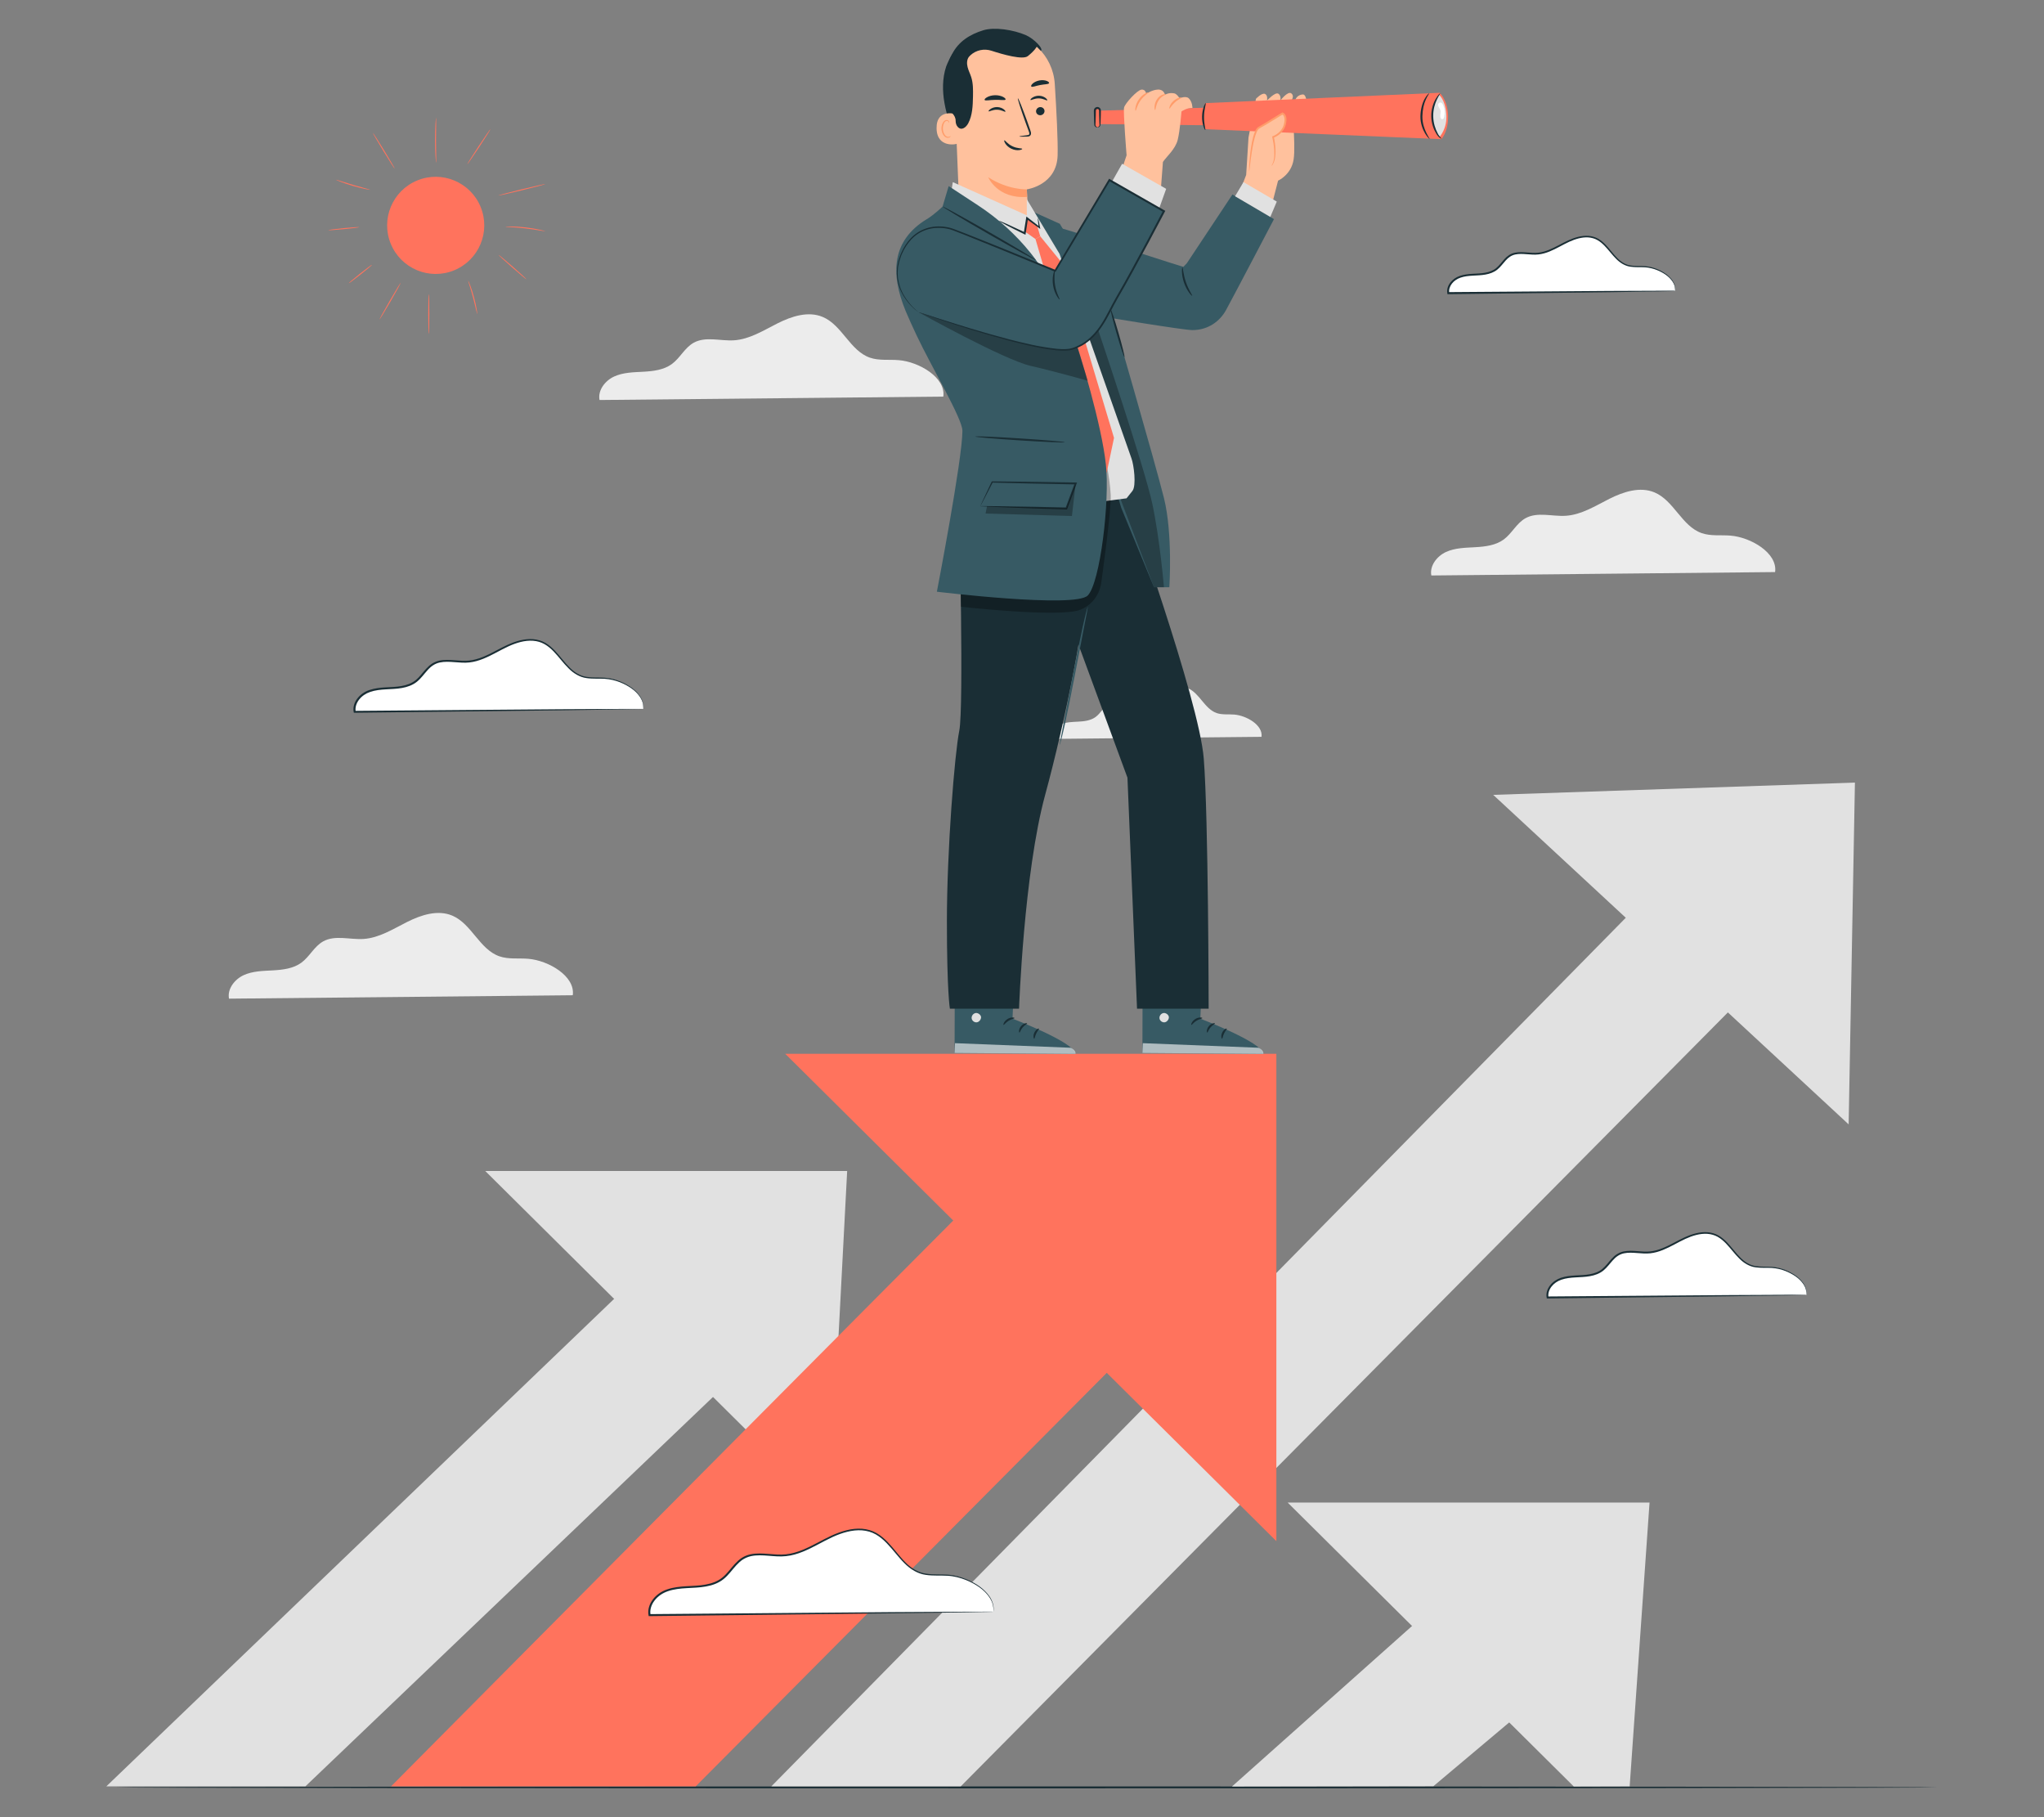 <?xml version="1.0" encoding="UTF-8"?>
<svg id="Layer_2" data-name="Layer 2" xmlns="http://www.w3.org/2000/svg" viewBox="0 0 540 480">
  <rect x="0" y="0" width="540" height="480" fill="#808080" stroke="none"/>
  <defs>
    <style>
      .cls-1 {
        fill: #ff735d;
      }

      .cls-1, .cls-2, .cls-3, .cls-4, .cls-5, .cls-6, .cls-7, .cls-8, .cls-9, .cls-10 {
        stroke-width: 0px;
      }

      .cls-11 {
        opacity: .6;
      }

      .cls-2 {
        fill: #375a64;
      }

      .cls-3 {
        fill: #e1e1e1;
      }

      .cls-4 {
        fill: #ececec;
      }

      .cls-5 {
        opacity: .3;
      }

      .cls-6 {
        fill: none;
      }

      .cls-7 {
        fill: #1a2e35;
      }

      .cls-8 {
        fill: #fff;
      }

      .cls-9 {
        fill: #ff9c6a;
      }

      .cls-10 {
        fill: #ffc19d;
      }
    </style>
  </defs>
  <g id="Layer_2-2" data-name="Layer 2">
    <g>
      <g>
        <path class="cls-4" d="M468.96,151.11c.7-5.05-6.43-9.2-11.78-9.63-2.55-.21-5.21.18-7.62-.66-5.24-1.83-7.33-8.6-12.45-10.75-3.82-1.61-8.22-.18-11.93,1.69-3.71,1.87-7.37,4.21-11.51,4.48-3.6.23-7.51-1.11-10.66.65-2.35,1.31-3.58,4.02-5.74,5.61-2.12,1.56-4.88,1.89-7.51,2.04s-5.35.17-7.74,1.26c-2.39,1.1-4.37,3.63-3.88,6.21l90.83-.9Z"/>
        <path class="cls-4" d="M249.21,104.76c.7-5.05-6.43-9.2-11.79-9.63-2.55-.21-5.21.18-7.62-.66-5.24-1.83-7.33-8.6-12.45-10.75-3.82-1.61-8.22-.18-11.93,1.69-3.71,1.87-7.37,4.21-11.51,4.48-3.6.23-7.51-1.11-10.66.65-2.35,1.31-3.58,4.02-5.74,5.61-2.12,1.56-4.88,1.89-7.51,2.04-2.63.14-5.35.17-7.74,1.26s-4.37,3.63-3.87,6.21l90.83-.9Z"/>
        <path class="cls-4" d="M151.32,262.89c.7-5.05-6.43-9.2-11.78-9.63-2.55-.21-5.21.18-7.62-.66-5.24-1.83-7.33-8.6-12.45-10.75-3.82-1.61-8.22-.18-11.93,1.69-3.71,1.87-7.37,4.21-11.51,4.48-3.6.23-7.51-1.11-10.66.65-2.35,1.31-3.58,4.02-5.74,5.61-2.12,1.56-4.88,1.89-7.51,2.04-2.63.14-5.35.17-7.74,1.26-2.39,1.1-4.37,3.63-3.88,6.21l90.83-.9Z"/>
        <path class="cls-4" d="M333.28,194.64c.42-3.09-3.93-5.62-7.2-5.89-1.56-.13-3.18.11-4.66-.4-3.2-1.12-4.48-5.25-7.61-6.57-2.34-.99-5.03-.11-7.29,1.03-2.26,1.14-4.5,2.57-7.03,2.74-2.2.14-4.59-.68-6.52.4-1.43.8-2.19,2.45-3.51,3.43-1.29.95-2.98,1.16-4.59,1.24-1.61.09-3.27.1-4.73.77-1.46.67-2.67,2.22-2.37,3.79l55.5-.55Z"/>
        <path class="cls-7" d="M511.91,472.13c0,.14-107.77.26-240.68.26s-240.7-.12-240.7-.26,107.75-.26,240.7-.26,240.68.12,240.68.26Z"/>
        <g>
          <polygon class="cls-3" points="340.18 396.89 415.78 471.9 430.54 471.86 435.79 396.89 340.18 396.89"/>
          <polygon class="cls-3" points="401.65 404 325.47 471.9 378.68 471.82 423.53 434.1 401.65 404"/>
        </g>
        <g>
          <polygon class="cls-3" points="394.49 209.96 488.39 297 490.05 206.72 394.49 209.96"/>
          <polygon class="cls-3" points="457.75 213.72 203.78 471.86 253.82 471.86 480.64 243.06 457.75 213.72"/>
        </g>
        <g>
          <polygon class="cls-3" points="128.19 309.31 219.09 399.48 223.81 309.31 128.19 309.31"/>
          <polygon class="cls-3" points="191.29 315.21 28.09 471.86 80.68 471.86 213.17 345.31 191.29 315.21"/>
        </g>
        <g>
          <polygon class="cls-1" points="207.44 278.35 337.2 407.09 337.2 278.35 207.44 278.35"/>
          <path class="cls-1" d="M293.06,281.25c-2.94,2.35-189.74,190.61-189.74,190.61h80.48l146.86-147.72-37.6-42.88Z"/>
        </g>
        <g>
          <circle class="cls-1" cx="115.11" cy="59.54" r="12.83" transform="translate(-13.99 48.17) rotate(-22.32)"/>
          <path class="cls-1" d="M113.28,88.24c-.07,0-.14-2.37-.14-5.29s.06-5.29.14-5.29.14,2.37.14,5.29-.06,5.29-.14,5.29Z"/>
          <path class="cls-1" d="M105.88,74.67c.06.04-1.14,2.25-2.7,4.94-1.55,2.69-2.87,4.84-2.93,4.8s1.14-2.25,2.7-4.94c1.55-2.69,2.87-4.84,2.93-4.8Z"/>
          <path class="cls-1" d="M98.29,69.94c.05.06-1.3,1.2-3,2.55-1.7,1.35-3.12,2.4-3.17,2.34s1.3-1.2,3-2.56c1.7-1.35,3.12-2.4,3.17-2.34Z"/>
          <path class="cls-1" d="M126.08,83.02s-.15-.49-.34-1.3c-.18-.81-.45-1.92-.77-3.14-.33-1.22-.66-2.31-.91-3.11-.25-.79-.4-1.28-.36-1.3.03-.01.25.46.54,1.23.29.78.66,1.87.99,3.1.33,1.23.56,2.35.7,3.17.14.82.19,1.33.15,1.34Z"/>
          <path class="cls-1" d="M139.1,73.79c-.05.06-1.75-1.35-3.79-3.14-2.05-1.79-3.66-3.28-3.62-3.34.05-.06,1.75,1.35,3.79,3.14,2.05,1.79,3.66,3.28,3.62,3.34Z"/>
          <path class="cls-1" d="M144.09,61.09s-.6-.06-1.55-.22c-.95-.16-2.27-.36-3.72-.53-1.46-.17-2.79-.27-3.75-.33-.96-.06-1.56-.09-1.56-.13,0-.03.6-.07,1.57-.06.97.01,2.3.08,3.77.25,1.47.17,2.78.4,3.73.61.95.21,1.52.38,1.51.41Z"/>
          <path class="cls-1" d="M144.1,48.61c.02.07-2.76.81-6.2,1.65-3.45.84-6.25,1.46-6.27,1.39-.02-.07,2.76-.81,6.21-1.65,3.44-.84,6.25-1.46,6.27-1.39Z"/>
          <path class="cls-1" d="M129.6,34.07c.06.04-1.27,2.16-2.97,4.74-1.7,2.57-3.13,4.63-3.19,4.59-.06-.04,1.27-2.16,2.97-4.74,1.7-2.57,3.13-4.63,3.19-4.59Z"/>
          <path class="cls-1" d="M115.21,31.03s.03.68.02,1.76c-.02,1.09-.04,2.59-.04,4.24,0,1.66.03,3.16.05,4.25.02,1.09.02,1.76-.01,1.76-.04,0-.11-.67-.18-1.75-.07-1.09-.12-2.59-.12-4.25,0-1.66.05-3.16.11-4.25.06-1.09.14-1.76.17-1.75Z"/>
          <path class="cls-1" d="M104.31,44.6c-.06.04-1.42-2.06-3.02-4.68-1.6-2.63-2.85-4.78-2.79-4.82.06-.04,1.42,2.06,3.02,4.68,1.6,2.62,2.85,4.78,2.79,4.82Z"/>
          <path class="cls-1" d="M97.8,50.14s-.53-.04-1.36-.22c-.83-.18-1.98-.46-3.23-.82-1.25-.37-2.36-.75-3.16-1.06-.8-.31-1.28-.52-1.26-.56.01-.04.52.12,1.33.38.81.26,1.93.61,3.17.98,1.24.37,2.38.67,3.2.9.82.22,1.33.36,1.32.4Z"/>
          <path class="cls-1" d="M94.95,60c0,.07-1.83.31-4.1.53-2.27.22-4.11.33-4.12.26,0-.07,1.83-.31,4.1-.53,2.27-.22,4.11-.33,4.12-.26Z"/>
        </g>
        <g>
          <path class="cls-8" d="M477.26,342.04c.52-3.8-4.84-6.93-8.87-7.25-1.92-.16-3.92.14-5.74-.5-3.95-1.38-5.52-6.47-9.37-8.1-2.88-1.21-6.19-.13-8.98,1.27-2.79,1.4-5.55,3.17-8.67,3.37-2.71.17-5.66-.83-8.03.49-1.77.99-2.69,3.02-4.32,4.23-1.59,1.18-3.67,1.43-5.65,1.53-1.98.11-4.03.13-5.83.95-1.8.82-3.29,2.73-2.92,4.67l68.39-.67Z"/>
          <path class="cls-7" d="M477.26,342.04s-.11.01-.33.02c-.25,0-.58.02-1,.03-.92.02-2.22.04-3.9.08-3.44.05-8.37.13-14.49.22-12.35.15-29.46.35-48.67.59h-.22s-.04-.21-.04-.21c-.22-1.13.18-2.34.89-3.24.71-.92,1.73-1.61,2.84-1.99,2.56-.87,5.21-.5,7.63-.95,1.21-.21,2.39-.62,3.31-1.38.93-.75,1.63-1.77,2.47-2.68.42-.46.88-.9,1.42-1.24.54-.34,1.13-.58,1.74-.72,1.23-.26,2.45-.17,3.62-.09,1.17.09,2.32.21,3.43.08,1.11-.11,2.19-.43,3.22-.84,2.06-.82,3.92-1.99,5.88-2.88,1.94-.88,4.02-1.51,6.08-1.35,1.02.08,2.02.37,2.88.87.86.49,1.59,1.14,2.24,1.81,1.3,1.36,2.32,2.82,3.51,4,1.16,1.2,2.57,2.05,4.06,2.26,1.48.24,2.94.11,4.29.21,2.74.22,4.92,1.31,6.46,2.42,1.55,1.14,2.37,2.49,2.6,3.47.22.99.03,1.55.05,1.52-.05-.02.09-.53-.16-1.5-.25-.95-1.08-2.24-2.61-3.34-1.53-1.06-3.69-2.11-6.36-2.29-1.33-.09-2.78.06-4.33-.17-1.56-.2-3.07-1.1-4.27-2.32-1.23-1.21-2.26-2.67-3.53-3.99-.64-.65-1.34-1.27-2.16-1.73-.81-.46-1.75-.72-2.71-.8-1.95-.14-3.96.47-5.86,1.34-1.91.88-3.78,2.06-5.89,2.91-1.05.43-2.17.76-3.35.89-1.18.13-2.36.01-3.52-.07-1.16-.09-2.34-.16-3.47.08-1.14.24-2.1.91-2.89,1.81-.81.88-1.52,1.92-2.53,2.74-1.01.82-2.28,1.26-3.54,1.48-2.53.46-5.15.11-7.55.94-1.04.35-1.96.98-2.6,1.81-.65.83-.99,1.87-.8,2.83l-.26-.21c19.14-.15,36.2-.28,48.5-.37,6.14-.03,11.09-.05,14.54-.07,1.7,0,3.02,0,3.95,0,.43,0,.78,0,1.03,0,.23,0,.36,0,.36.02Z"/>
        </g>
        <g>
          <path class="cls-8" d="M262.42,425.74c.69-5.05-6.43-9.2-11.79-9.63-2.55-.21-5.21.18-7.62-.66-5.24-1.83-7.33-8.6-12.45-10.75-3.82-1.61-8.22-.18-11.93,1.69-3.71,1.87-7.37,4.21-11.51,4.48-3.6.23-7.51-1.11-10.66.65-2.35,1.31-3.58,4.02-5.74,5.61-2.12,1.56-4.88,1.89-7.51,2.04s-5.35.17-7.74,1.26c-2.39,1.1-4.37,3.63-3.87,6.21l90.83-.9Z"/>
          <path class="cls-7" d="M262.42,425.74s-.14.01-.44.02c-.32,0-.77.02-1.34.03-1.21.02-2.95.05-5.18.09-4.55.06-11.11.15-19.25.27-16.38.19-39.11.45-64.61.74h-.22s-.04-.21-.04-.21c-.29-1.48.24-3.05,1.17-4.24.93-1.21,2.28-2.12,3.74-2.61,3.38-1.15,6.88-.66,10.12-1.27,1.62-.28,3.19-.83,4.44-1.84,1.25-1,2.18-2.36,3.29-3.57.56-.6,1.16-1.19,1.86-1.64.71-.45,1.49-.77,2.29-.94,1.61-.35,3.23-.23,4.78-.11,1.56.12,3.09.28,4.58.11,1.49-.15,2.93-.58,4.3-1.13,2.75-1.1,5.22-2.65,7.81-3.83,2.58-1.17,5.32-2,8.04-1.8,1.35.11,2.66.48,3.8,1.14,1.14.65,2.1,1.5,2.96,2.39,1.72,1.79,3.07,3.74,4.66,5.32,1.55,1.6,3.44,2.73,5.43,3.01,1.98.31,3.91.14,5.71.27,1.81.11,3.44.59,4.88,1.16,1.43.58,2.67,1.28,3.69,2.03,1.02.76,1.81,1.58,2.39,2.37.59.79.89,1.58,1.07,2.22.14.65.19,1.16.14,1.51-.03.35-.05.5-.05.5,0,0,0-.19,0-.52.03-.33-.03-.83-.19-1.47-.33-1.27-1.43-2.99-3.47-4.45-1.02-.73-2.24-1.41-3.66-1.97-1.42-.55-3.03-1-4.8-1.1-1.77-.12-3.7.07-5.74-.23-2.06-.27-4.05-1.46-5.64-3.08-1.62-1.6-2.99-3.55-4.69-5.3-.85-.87-1.79-1.69-2.88-2.31-1.09-.62-2.34-.97-3.63-1.07-2.6-.18-5.28.62-7.82,1.78-2.55,1.17-5.02,2.73-7.82,3.86-1.39.56-2.88,1.01-4.42,1.17-1.55.18-3.12.02-4.67-.1-1.55-.12-3.12-.22-4.63.11-.75.17-1.47.47-2.12.88-.65.42-1.22.97-1.76,1.55-1.08,1.17-2.02,2.56-3.35,3.63-1.33,1.08-3,1.66-4.67,1.95-3.34.61-6.83.14-10.04,1.25-1.39.47-2.63,1.31-3.5,2.44-.87,1.11-1.33,2.52-1.07,3.82l-.26-.21c25.44-.21,48.11-.4,64.44-.53,8.16-.05,14.74-.09,19.3-.11,2.26,0,4.02-.01,5.24-.01.58,0,1.04,0,1.37,0,.31,0,.48.01.48.01Z"/>
        </g>
        <g>
          <path class="cls-8" d="M169.94,187.26c.58-4.24-5.4-7.72-9.89-8.09-2.14-.17-4.37.15-6.4-.55-4.4-1.53-6.16-7.22-10.45-9.03-3.21-1.35-6.9-.15-10.01,1.42-3.11,1.57-6.19,3.54-9.66,3.76-3.02.19-6.31-.93-8.95.55-1.97,1.1-3,3.37-4.82,4.71-1.78,1.31-4.1,1.59-6.3,1.71-2.21.12-4.49.14-6.5,1.06-2.01.92-3.67,3.04-3.25,5.21l76.24-.75Z"/>
          <path class="cls-7" d="M169.94,187.26s-.12.01-.37.02c-.27,0-.65.02-1.12.03-1.02.02-2.48.05-4.35.08-3.82.06-9.33.14-16.15.24-13.76.16-32.84.39-54.25.64h-.22s-.04-.21-.04-.21c-.25-1.25.2-2.59.99-3.59.79-1.02,1.92-1.79,3.16-2.2,2.85-.97,5.79-.56,8.5-1.06,1.35-.24,2.67-.7,3.71-1.54,1.05-.84,1.83-1.98,2.76-2.99.47-.51.98-1,1.57-1.38.6-.38,1.26-.65,1.93-.8,1.36-.29,2.72-.19,4.03-.1,1.31.1,2.59.23,3.83.09,1.25-.13,2.45-.48,3.6-.94,2.3-.92,4.37-2.22,6.55-3.21,2.17-.98,4.47-1.68,6.77-1.51,1.14.09,2.24.41,3.2.96.96.55,1.77,1.27,2.49,2.02,1.44,1.51,2.58,3.14,3.91,4.46,1.3,1.34,2.87,2.29,4.54,2.52,1.66.26,3.28.12,4.79.23,3.05.24,5.48,1.45,7.2,2.69,1.72,1.27,2.64,2.77,2.9,3.86.12.55.15.98.11,1.27-.02.29-.04.42-.04.42,0,0,0-.16,0-.44.02-.27-.03-.7-.16-1.23-.28-1.06-1.2-2.5-2.91-3.73-1.7-1.19-4.12-2.35-7.1-2.56-1.49-.1-3.1.06-4.82-.19-1.74-.22-3.42-1.23-4.75-2.59-1.37-1.34-2.52-2.98-3.94-4.45-.71-.73-1.5-1.42-2.41-1.93-.91-.52-1.95-.81-3.03-.89-2.18-.15-4.42.52-6.54,1.5-2.13.98-4.21,2.29-6.56,3.24-1.17.47-2.42.85-3.72.99-1.31.15-2.62.01-3.92-.08-1.3-.1-2.62-.18-3.88.09-1.27.26-2.36,1.02-3.24,2.03-.9.98-1.69,2.15-2.81,3.05-1.12.91-2.53,1.4-3.94,1.65-2.82.51-5.74.12-8.42,1.05-1.16.39-2.19,1.09-2.92,2.03-.72.93-1.11,2.1-.89,3.18l-.26-.21c21.35-.17,40.36-.32,54.08-.43,6.85-.03,12.37-.06,16.21-.08,1.89,0,3.37,0,4.4,0,.49,0,.87,0,1.15,0,.26,0,.4,0,.4.02Z"/>
        </g>
        <g>
          <path class="cls-8" d="M442.56,76.86c.46-3.33-4.24-6.07-7.78-6.36-1.68-.14-3.43.12-5.03-.43-3.46-1.21-4.84-5.67-8.21-7.1-2.52-1.06-5.43-.12-7.87,1.11s-4.86,2.78-7.59,2.95c-2.38.15-4.96-.73-7.04.43-1.55.87-2.36,2.65-3.79,3.7-1.4,1.03-3.22,1.25-4.95,1.34-1.73.09-3.53.11-5.11.83-1.58.72-2.88,2.39-2.56,4.1l59.93-.59Z"/>
          <path class="cls-7" d="M442.56,76.86s-.09.01-.29.02c-.22,0-.51.02-.88.03-.81.02-1.95.04-3.41.07-3.02.05-7.34.12-12.69.2-10.83.13-25.83.32-42.66.53h-.22s-.04-.21-.04-.21c-.2-1,.16-2.07.79-2.87.63-.81,1.53-1.42,2.51-1.75,2.26-.77,4.57-.44,6.69-.84,1.06-.19,2.08-.54,2.89-1.2.81-.65,1.43-1.54,2.16-2.35.71-.82,1.69-1.51,2.78-1.73,1.08-.23,2.16-.15,3.18-.08,1.03.08,2.03.18,3,.07.97-.1,1.92-.38,2.81-.74,1.8-.72,3.43-1.74,5.15-2.52,1.71-.77,3.53-1.32,5.34-1.19.9.07,1.78.33,2.54.76.76.43,1.4,1,1.97,1.59,1.14,1.19,2.03,2.48,3.07,3.51,1.02,1.05,2.24,1.79,3.55,1.97,1.3.21,2.57.1,3.76.18,2.41.19,4.32,1.15,5.67,2.13,1.36,1.01,2.08,2.19,2.27,3.05.19.87.02,1.36.04,1.34-.04-.02.07-.47-.14-1.31-.22-.83-.95-1.96-2.29-2.92-1.34-.93-3.24-1.84-5.57-2-1.16-.07-2.44.05-3.79-.15-1.37-.18-2.7-.97-3.75-2.04-1.08-1.06-1.98-2.34-3.1-3.49-.56-.57-1.17-1.11-1.89-1.51-.71-.4-1.52-.63-2.36-.7-1.7-.12-3.45.41-5.12,1.17-1.67.77-3.31,1.8-5.16,2.55-.92.37-1.91.67-2.94.78-1.04.12-2.07.01-3.09-.06-1.02-.08-2.05-.14-3.03.07-.99.21-1.83.79-2.52,1.58-.71.77-1.33,1.69-2.22,2.41-.89.73-2.01,1.11-3.12,1.31-2.22.4-4.52.1-6.61.82-.9.31-1.7.85-2.27,1.58-.56.72-.85,1.62-.69,2.45l-.26-.21c16.77-.12,31.7-.23,42.49-.31,5.38-.02,9.72-.04,12.75-.05,1.48,0,2.64,0,3.47,0,.38,0,.68,0,.91,0,.21,0,.31,0,.32.02Z"/>
        </g>
        <g>
          <g>
            <path class="cls-2" d="M268.21,252.63l-.72,16.45s16.47,6.25,16.64,9.31l-31.94-.25.07-25.67,15.95.17Z"/>
            <path class="cls-3" d="M257.63,267.62c-.62.16-1.05.86-.91,1.48.14.63.84,1.07,1.46.92.62-.15,1.17-.97.96-1.57-.21-.61-1.06-1.08-1.62-.79"/>
            <g class="cls-11">
              <path class="cls-8" d="M252.19,278.14l.11-2.59,30.58,1.21s1.42.63,1.25,1.63l-31.94-.25Z"/>
            </g>
            <path class="cls-7" d="M268.01,268.92c0,.16-.79.22-1.56.72-.78.48-1.19,1.15-1.33,1.08-.14-.03.1-.96,1.04-1.55.94-.59,1.88-.4,1.85-.26Z"/>
            <path class="cls-7" d="M271.35,270.33c.03.15-.64.41-1.18,1.07-.55.64-.69,1.35-.85,1.34-.15.02-.25-.89.43-1.69.67-.81,1.59-.87,1.59-.72Z"/>
            <path class="cls-7" d="M273.22,274.36c-.14.03-.35-.75.05-1.6.4-.85,1.14-1.19,1.2-1.05.09.13-.39.58-.71,1.29-.34.7-.39,1.35-.54,1.37Z"/>
            <path class="cls-7" d="M267.76,265.15c-.07.14-.78-.08-1.66-.03-.88.04-1.57.33-1.65.19-.09-.11.58-.69,1.62-.73,1.04-.06,1.77.45,1.69.57Z"/>
          </g>
          <g>
            <path class="cls-2" d="M317.83,252.63l-.72,16.45s16.47,6.25,16.64,9.31l-31.94-.25.07-25.67,15.95.17Z"/>
            <path class="cls-3" d="M307.25,267.62c-.62.16-1.05.86-.91,1.48.14.63.84,1.07,1.46.92.62-.15,1.17-.97.96-1.57-.21-.61-1.06-1.08-1.62-.79"/>
            <g class="cls-11">
              <path class="cls-8" d="M301.81,278.14l.11-2.59,30.58,1.21s1.42.63,1.25,1.63l-31.94-.25Z"/>
            </g>
            <path class="cls-7" d="M317.63,268.92c0,.16-.79.22-1.56.72-.78.48-1.19,1.15-1.33,1.08-.14-.03.1-.96,1.04-1.55.94-.59,1.88-.4,1.85-.26Z"/>
            <path class="cls-7" d="M320.97,270.33c.03.15-.64.41-1.18,1.07-.55.64-.69,1.35-.85,1.34-.15.02-.25-.89.43-1.69.67-.81,1.59-.87,1.59-.72Z"/>
            <path class="cls-7" d="M322.84,274.36c-.14.03-.35-.75.05-1.6.4-.85,1.14-1.19,1.2-1.05.09.13-.39.58-.71,1.29-.34.7-.39,1.35-.54,1.37Z"/>
            <path class="cls-7" d="M317.38,265.15c-.07.14-.78-.08-1.66-.03-.88.04-1.57.33-1.65.19-.09-.11.58-.69,1.62-.73,1.04-.06,1.77.45,1.69.57Z"/>
          </g>
          <g>
            <g>
              <path class="cls-7" d="M252.34,36.69c-1.12-3.07-2.24-6.17-2.81-9.4-.58-3.22-.6-6.6.43-9.71.16-.47,1.52-3.64,2.01-3.61.35.02-.45,2.96-.26,3.26,1.81,2.86,2.4,6.36,2.25,9.74-.15,3.38-.74,6.44-1.61,9.71"/>
              <path class="cls-10" d="M253.4,54.12l-1.2-29.71c-.56-8.19,3.11-15.54,11.31-15.88l.89.02c7.57.13,13.78,6.06,14.26,13.62.45,7.14.86,15.06.75,18.89-.23,7.88-8.13,8.96-8.13,8.96-.02,0,.34,5.71.4,8.02,0,0-.83.61-8.17.87-7.34.26-10.1-4.78-10.1-4.78Z"/>
              <path class="cls-9" d="M271.27,50.02s-4.97.2-10.2-3.21c0,0,2.4,5.77,10.27,5.2l-.07-1.99Z"/>
              <path class="cls-7" d="M275.95,29.32c.01.59-.48,1.09-1.1,1.12-.62.02-1.13-.44-1.14-1.03-.01-.59.48-1.09,1.1-1.12.62-.02,1.13.44,1.14,1.04Z"/>
              <path class="cls-7" d="M276.67,26.51c-.14.14-.98-.5-2.19-.52-1.21-.04-2.11.57-2.24.42-.06-.07.08-.33.47-.6.39-.27,1.04-.54,1.79-.52.75.02,1.38.31,1.74.6.37.29.49.56.42.62Z"/>
              <path class="cls-7" d="M265.61,29.5c-.14.14-.98-.5-2.19-.52-1.21-.04-2.11.57-2.24.42-.06-.07.08-.33.48-.6.39-.27,1.04-.54,1.79-.52.75.02,1.38.31,1.74.6.37.29.49.56.42.62Z"/>
              <path class="cls-7" d="M269.29,36.05c0-.07.75-.19,1.97-.32.31-.03.6-.08.66-.29.08-.22-.05-.56-.19-.92-.28-.75-.57-1.54-.87-2.37-1.21-3.37-2.08-6.14-1.95-6.19.14-.05,1.23,2.65,2.44,6.02.29.83.57,1.62.83,2.38.11.35.3.76.14,1.22-.09.23-.32.39-.52.44-.2.06-.37.06-.53.06-1.23.04-1.99.04-1.99-.03Z"/>
              <path class="cls-7" d="M265.66,26.28c-.15.32-1.34.05-2.77.1-1.43.01-2.61.33-2.77.01-.07-.15.16-.44.65-.71.49-.28,1.24-.51,2.1-.53.86-.02,1.62.19,2.12.44.5.26.74.54.67.69Z"/>
              <path class="cls-7" d="M277.14,21.98c-.18.32-1.19.25-2.33.48-1.15.2-2.06.64-2.35.4-.13-.12-.03-.42.33-.76.36-.34,1.01-.7,1.8-.85.79-.15,1.52-.05,1.98.14.46.19.65.44.58.59Z"/>
              <path class="cls-10" d="M252.74,30.2c-.13-.06-5.38-1.7-5.31,3.69.08,5.39,5.47,4.2,5.48,4.04,0-.15-.17-7.74-.17-7.74Z"/>
              <path class="cls-9" d="M251.15,35.94s-.09.07-.25.14c-.15.07-.42.13-.7.02-.57-.2-1.06-1.1-1.1-2.07-.02-.49.08-.96.24-1.35.16-.4.41-.68.7-.73.28-.07.49.1.56.25.07.15.04.26.07.27.02.01.11-.09.07-.31-.02-.11-.09-.23-.22-.33-.13-.1-.32-.15-.52-.13-.42.03-.78.42-.97.85-.21.43-.33.96-.3,1.51.05,1.09.62,2.09,1.4,2.31.38.09.7-.03.86-.16.16-.14.19-.26.17-.27Z"/>
              <path class="cls-7" d="M274.97,13.45c.86-.5-1.82-3.26-3.99-4.19-3.27-1.39-8.24-2.18-11.2-1.27-3.57,1.1-6.52,2.96-8.24,6.28-1.73,3.31-2.32,7.14-2.13,10.87.06,1.14.2,2.32.84,3.27.78,1.17,2.24,1.89,2.22,3.53,0,.6.18,1.2.6,1.63,1.01,1.03,2.19.01,2.72-.99,1.13-2.14,1.21-4.66,1.26-7.08.03-1.72.06-3.48-.46-5.12-.28-.89-.73-1.73-.96-2.64-.23-.91-.23-1.94.32-2.7.09-.12.24-.28.43-.45,1.49-1.37,3.62-1.82,5.55-1.19,3.06,1,8.28,2.48,9.61,1.42,1.91-1.53,2.36-2.5,2.36-2.5l1.1,1.11Z"/>
            </g>
            <path class="cls-7" d="M270.07,39.32c.02.09-.28.26-.82.33-.54.07-1.31-.01-2.07-.37-.76-.36-1.31-.91-1.59-1.37-.29-.46-.34-.8-.26-.84.18-.09.83.97,2.15,1.57,1.3.64,2.54.48,2.58.68Z"/>
          </g>
          <g>
            <path class="cls-10" d="M345.08,26.21s-.21-1.26-.83-1.26c-.62,0-1.56.34-1.97,1.26-.41.92,2.8,0,2.8,0Z"/>
            <path class="cls-10" d="M329.22,46.25l.62-9.93,1.97-10.23s1.56-1.66,2.39-1.28c.83.39.52,1.75.52,1.75,0,0,2.18-2.35,3.01-1.81s.52,1.81.52,1.81c0,0,1.97-2.61,2.9-1.89.93.72,0,1.89,0,1.89,0,0,1.24,11.46.61,15.55-.62,4.09-4.11,5.61-4.11,5.61l-1.66,6.44-8.13-4.42,1.35-3.5Z"/>
            <g>
              <polygon class="cls-1" points="334.2 33.26 290.05 32.77 290.05 29.24 334.2 28 334.2 33.26"/>
              <path class="cls-1" d="M380.8,36.76l-62.37-2.63c-.78-2.12-.81-4.41-.05-6.89l61.98-2.73c2.85,2.96,2.89,9.21.44,12.26Z"/>
              <path class="cls-3" d="M380.2,25.07s-1.88,1.76-1.81,5.59c.07,3.83,1.96,5.44,1.96,5.44,0,0,2.05-2.16,1.75-6-.29-3.75-1.9-5.03-1.9-5.03Z"/>
              <path class="cls-7" d="M377.7,36.76s-.59-.47-1.21-1.51c-.61-1.03-1.26-2.64-1.23-4.53.03-1.84.5-3.5,1.09-4.56.59-1.07,1.18-1.56,1.21-1.52.07.06-.41.62-.88,1.68-.49,1.05-.87,2.63-.9,4.4-.03,1.76.52,3.31,1.03,4.34.51,1.05.95,1.64.89,1.69Z"/>
              <path class="cls-7" d="M380.48,24.64c.07.05-.39.64-.89,1.7-.5,1.05-.99,2.63-.95,4.4.03,1.78.58,3.33,1.12,4.36.5,1.08,1.13,1.45,1.11,1.51-.01.03-.21,0-.5-.21-.29-.2-.62-.59-.93-1.11-.64-1.03-1.29-2.65-1.32-4.53-.04-1.88.54-3.53,1.14-4.58.6-1.06,1.17-1.57,1.21-1.53Z"/>
              <path class="cls-8" d="M381.3,27.84c-.08-.2-.18-.4-.33-.55-.15-.15-.38-.24-.59-.2-.21.04-.37.22-.43.43s-.02.43.07.62c.23.45.6.87.58,1.32-.01.45-.13.9-.09,1.35.01.16.05.33.15.47.1.13.26.23.42.21.27-.04.4-.34.46-.6.24-1.01.15-2.09-.24-3.04Z"/>
              <path class="cls-7" d="M318.42,34.35c-.11.07-.9-1.49-.85-3.58.03-2.09.86-3.62.97-3.55.15.06-.43,1.59-.45,3.56-.05,1.97.48,3.52.33,3.57Z"/>
              <g>
                <path class="cls-1" d="M289.96,33.61h0c-.37,0-.67-.3-.67-.67v-3.74c0-.37.3-.67.67-.67h0c.37,0,.67.3.67.67v3.74c0,.37-.3.67-.67.67Z"/>
                <path class="cls-7" d="M289.96,33.61s.18-.05.36-.23c.09-.09.17-.23.16-.4-.01-.23-.02-.47-.04-.7-.02-.6-.04-1.22-.06-1.86,0-.36,0-.73-.02-1.1.03-.33-.16-.52-.42-.53-.26.01-.45.2-.42.53,0,.37-.01.74-.02,1.1-.02.64-.04,1.26-.06,1.86-.01.24-.02.47-.04.7,0,.17.08.31.16.4.18.18.37.19.36.23,0,.02-.19.11-.49-.07-.14-.09-.29-.27-.33-.53-.01-.24-.03-.48-.04-.73-.02-.6-.04-1.22-.06-1.86,0-.36,0-.73-.02-1.1-.02-.17.03-.52.21-.71.17-.21.44-.35.72-.35.28,0,.55.13.72.35.18.19.22.54.21.71,0,.37-.01.74-.02,1.1-.02.64-.04,1.26-.06,1.86-.01.25-.03.49-.04.73-.04.26-.19.44-.33.53-.3.18-.5.1-.49.07Z"/>
              </g>
            </g>
            <path class="cls-10" d="M297.63,41s-.94-11.59-.66-12.61c.32-1.16,3.48-4.6,4.6-4.72s1.24,1.12,1.24,1.12c0,0,1.57-1.08,3.11-1.13,1.63-.05,1.84,1.39,1.84,1.39,0,0,.91-.67,2.47-.39.66.12,1.41,1.29,1.41,1.29,0,0,1.64-.71,2.42.02.98.92.97,2.56.97,2.56-1.52-.11-2.9.92-2.9.92,0,0-.38,5.02-1,7.51-.62,2.48-3.08,4.54-3.9,5.82l-.65,8.57-10.55-5.59,1.61-4.77Z"/>
            <path class="cls-9" d="M300,29.27c-.13.02-.18-1.52.87-3.01,1.03-1.5,2.5-1.98,2.53-1.85.07.14-1.16.78-2.1,2.15-.96,1.35-1.15,2.73-1.3,2.71Z"/>
            <path class="cls-9" d="M305.16,29.07c-.12.05-.42-1.33.44-2.75.42-.69,1.05-1.15,1.55-1.32.5-.18.83-.14.84-.08.04.14-1.21.4-1.94,1.67-.76,1.22-.72,2.48-.88,2.48Z"/>
            <path class="cls-9" d="M308.94,28.68c-.13-.02.09-1.13,1.08-2.01.98-.9,2.1-1.02,2.11-.88.04.15-.9.47-1.76,1.27-.88.78-1.29,1.68-1.43,1.63Z"/>
            <g>
              <path class="cls-10" d="M335.92,43.86c1.76-2.07.42-7.64.42-7.64,0,0,2.49-.83,3.11-3.32.62-2.49-.62-2.9-.62-2.9-.41.21-4.25,2.7-6.22,3.73-1.97,1.04-2.59,11.6-2.59,11.6"/>
              <path class="cls-9" d="M330.01,45.33s-.04-.5,0-1.39c.05-.89.14-2.18.33-3.76.23-1.58.43-3.48,1.23-5.49.12-.25.24-.5.42-.74.16-.24.49-.47.71-.57.48-.26.96-.54,1.45-.84.97-.6,1.98-1.22,3.01-1.85.52-.32.99-.63,1.54-.94l.1-.06.1.04c.48.21.69.59.83.97.13.39.15.78.13,1.14-.05.73-.22,1.44-.55,2.07-.67,1.26-1.78,2.07-2.91,2.49l.14-.26c.49,2.35.54,4.36.28,5.73-.12.69-.36,1.2-.54,1.52-.22.31-.36.45-.37.43-.02-.02.08-.19.26-.5.14-.33.33-.82.41-1.5.18-1.33.07-3.31-.46-5.59l-.04-.18.18-.07c1.01-.4,2.05-1.18,2.61-2.3.29-.55.43-1.21.48-1.87.06-.63-.15-1.38-.62-1.6h.2c-.47.25-.99.59-1.49.9-1.03.64-2.04,1.26-3.03,1.85-.49.29-.98.57-1.47.83-.28.14-.4.23-.56.43-.15.18-.26.41-.37.64-.79,1.88-1.04,3.8-1.31,5.35-.24,1.57-.39,2.84-.49,3.72-.11.88-.17,1.37-.2,1.37Z"/>
            </g>
          </g>
          <g>
            <path class="cls-7" d="M253.43,136.54s1.23,50.33,0,56.47c-1.23,6.14-3.27,31.51-3.27,50.33s.79,23.11.79,23.11h18.27s1.26-35.79,6.9-56.49c5.24-19.23,11.27-48.46,11.27-61.15v-17.19h-32.33l-1.64,4.91Z"/>
            <path class="cls-7" d="M297.62,131.63s19.17,53.19,20.4,68.74c1.23,15.55,1.29,66.08,1.29,66.08h-18.92l-2.53-61.03-14.56-39.54v-34.25h14.32Z"/>
            <path class="cls-2" d="M287.39,160.27s-.05.52-.23,1.45c-.2,1.02-.45,2.34-.76,3.92-.65,3.41-1.52,7.93-2.48,12.94-.98,5.05-1.9,9.62-2.63,12.92-.37,1.65-.68,2.98-.92,3.89-.25.91-.4,1.41-.43,1.4-.03,0,.05-.52.23-1.45.2-1.02.45-2.34.76-3.92.65-3.41,1.52-7.94,2.48-12.94.98-5.05,1.9-9.62,2.63-12.92.37-1.65.68-2.98.92-3.89.25-.91.4-1.41.43-1.4Z"/>
          </g>
          <g>
            <path class="cls-2" d="M304.88,155.12h4.05s.93-14.03-1.41-23.49c-2.34-9.46-14.3-50.64-14.3-50.64l-13.24-21.88-7.1-3.19,23.32,78.19,8.67,21.02Z"/>
            <path class="cls-5" d="M290.13,87.18s12.26,36.33,14.29,45.85c2.03,9.52,3.08,22.08,3.08,22.08h-2.63l-9.63-25.36s-10.03-40.33-9.57-40.23c.47.1,4.44-2.35,4.44-2.35Z"/>
            <path class="cls-3" d="M250.62,55.07l1.1-6.96,19.55,8.78v-4.26l8.64,14.41,19.01,54.04c.62,1.66,1.35,7.21.25,8.6l-1.55,1.95-20.6,2.66-19.54-70.54-6.86-8.69Z"/>
            <path class="cls-5" d="M253.86,160.27s26.16,2.94,31.52.8c5.36-2.13,5.62-7.6,5.62-7.6,0,0,2.62-18.58,2.44-22.67-.21-4.65-1.7-11.28-1.7-11.28l-37.93,37.47.04,3.28Z"/>
            <path class="cls-1" d="M273.56,63.14s8.94,30.44,8.87,30.66,9.92,31.17,9.92,31.17l1.96-9.3-13.9-46.4-5.59-6.85-1.26.71Z"/>
            <path class="cls-2" d="M244.81,57.91c-9.17,5.59-9.65,14.26-5.57,24.2.68,1.65,1.98,4.48,2.88,6.4,3.95,8.39,12.14,22.08,12.14,25.28,0,7.53-6.75,42.51-6.75,42.51,0,0,36.57,4.44,39.87.99,3.3-3.45,5.84-25,4.78-34.64-1.17-10.64-6.65-28.63-8.87-35.29-1.34-4.01-5.75-13.99-11.01-20.53-3.94-4.89-8.62-9.13-13.87-12.57l-7.78-5.1-1.61,5.4s-2.14,2.1-4.2,3.36Z"/>
            <path class="cls-2" d="M280.41,60.34c.75-.04,34.18,10.92,32.25,10.12l.89-.93,12.05-18.16,10.97,6.51s-10.89,20.8-12.69,24.06c-1.61,2.92-4.72,5.26-8.87,5.25-2.45,0-23.39-3.5-23.39-3.5l-11.22-23.35Z"/>
            <polygon class="cls-3" points="293.86 47.84 296.45 43.26 308.09 49.88 306.28 54.93 293.86 47.84"/>
            <path class="cls-5" d="M242.65,82.46s22.5,12.53,29.62,14.18c7.13,1.65,15.12,3.94,15.12,3.94l-3.21-10.22-19.53-11.87-22.01,3.97Z"/>
            <g>
              <path class="cls-2" d="M242.65,82.46c-.28-.21,33.72,11.88,40.64,9.7,6.93-2.18,9.17-9.05,11.65-13.27,4.53-7.73,12.56-23.1,12.56-23.1l-14.42-8.23-14.32,23.97s-25.31-10.43-27.64-11.11c-2.33-.68-9.54-1.61-13.06,6.81-3.91,9.33,4.59,15.25,4.59,15.25Z"/>
              <path class="cls-7" d="M242.65,82.46s-.1-.05-.25-.17c-.16-.12-.4-.3-.7-.56-.59-.52-1.45-1.33-2.35-2.57-.89-1.23-1.83-2.92-2.23-5.1-.14-.54-.13-1.12-.19-1.7-.03-.59.05-1.2.08-1.83.14-.61.22-1.27.42-1.9.24-.62.39-1.31.72-1.93.55-1.3,1.37-2.57,2.42-3.72,1.06-1.14,2.46-2.09,4.08-2.63,1.61-.55,3.43-.68,5.23-.4.91.12,1.81.42,2.67.76.87.33,1.75.67,2.65,1.02,7.14,2.81,15.09,6.06,23.67,9.58l-.3.1c4.43-7.42,9.27-15.53,14.31-23.98l.13-.22.22.13c1.65.94,3.41,1.94,5.18,2.96,3.16,1.81,6.29,3.59,9.23,5.27l.22.12-.12.22c-2.83,5.4-5.62,10.62-8.37,15.62-1.37,2.5-2.73,4.94-4.11,7.3-1.36,2.34-2.44,4.81-3.89,7-1.41,2.21-3.22,4.13-5.39,5.38-1.1.59-2.2,1.12-3.44,1.33-1.22.16-2.4.08-3.55-.02-4.6-.51-8.74-1.59-12.51-2.56-7.51-2.02-13.45-3.97-17.54-5.32-4.08-1.36-6.3-2.17-6.3-2.17,0-.02.15.02.42.1.3.09.7.22,1.23.38,1.1.35,2.68.86,4.71,1.51,4.1,1.29,10.06,3.2,17.57,5.17,3.76.95,7.91,2,12.46,2.49,1.13.1,2.3.17,3.45.01,1.11-.19,2.23-.73,3.28-1.29,2.09-1.22,3.84-3.08,5.22-5.26,1.42-2.16,2.48-4.61,3.86-6.99,1.37-2.36,2.72-4.8,4.09-7.3,2.73-5,5.52-10.23,8.34-15.62l.1.34c-2.95-1.68-6.07-3.46-9.24-5.27-1.78-1.01-3.54-2.02-5.18-2.96l.35-.09c-5.05,8.44-9.9,16.54-14.34,23.96l-.11.18-.19-.08c-8.57-3.53-16.51-6.8-23.63-9.64-.89-.35-1.77-.69-2.64-1.03-.87-.35-1.71-.63-2.59-.75-1.75-.27-3.5-.16-5.06.36-1.56.51-2.91,1.41-3.95,2.51-1.03,1.11-1.84,2.34-2.39,3.61-.33.61-.48,1.28-.72,1.89-.2.62-.28,1.26-.43,1.86-.03.62-.12,1.21-.09,1.79.05.58.03,1.14.17,1.67.38,2.14,1.28,3.81,2.14,5.05.87,1.24,1.7,2.07,2.27,2.6.29.27.52.46.67.59.1.09.17.15.23.2Z"/>
            </g>
            <g>
              <polygon class="cls-2" points="258.99 133.69 262.14 127.31 284.18 127.7 281.73 134.29 258.99 133.69"/>
              <path class="cls-7" d="M258.99,133.69s.18-.01.48-.01c.35,0,.78,0,1.31,0,1.19.01,2.81.03,4.8.06,4.07.06,9.7.14,16.16.3l-.24.17c.74-2.01,1.53-4.13,2.33-6.3.04-.1.07-.2.11-.3l.24.35c-8.87-.16-16.79-.33-22.04-.48l.15-.09c-.99,1.92-1.8,3.46-2.38,4.59-.27.51-.49.92-.66,1.26-.15.29-.24.45-.26.45-.01,0,.05-.13.17-.41.15-.33.34-.74.57-1.25.55-1.18,1.31-2.79,2.25-4.79l.04-.09h.11c5.24.04,13.17.14,22.04.3h.37s-.13.35-.13.35c-.04.1-.07.2-.11.3-.81,2.18-1.6,4.29-2.35,6.3l-.06.17h-.18c-6.59-.19-12.32-.41-16.37-.57-1.96-.08-3.55-.15-4.72-.19-.5-.02-.91-.04-1.24-.06-.28-.02-.42-.03-.4-.04Z"/>
            </g>
            <path class="cls-7" d="M273.71,68.71c-.07.12-5.66-2.94-12.47-6.85-6.82-3.91-12.29-7.18-12.21-7.3.07-.12,5.66,2.94,12.47,6.85,6.82,3.91,12.28,7.18,12.21,7.3Z"/>
            <path class="cls-7" d="M281.33,116.83c0,.14-5.32-.08-11.86-.5-6.54-.42-11.83-.87-11.82-1.02s5.32.08,11.86.5c6.54.42,11.83.87,11.82,1.02Z"/>
            <polygon class="cls-3" points="326.29 51.84 328.51 48.11 337.31 53.25 335.6 57.3 326.29 51.84"/>
            <path class="cls-7" d="M314.96,78.14c-.09.09-1.41-1.28-2.15-3.45-.76-2.17-.56-4.06-.43-4.04.16,0,.2,1.81.93,3.88.7,2.08,1.78,3.53,1.66,3.62Z"/>
            <path class="cls-7" d="M293.43,81.71c.14-.04,1.07,2.76,2.07,6.24,1.01,3.49,1.71,6.35,1.57,6.39-.14.04-1.07-2.76-2.07-6.24-1.01-3.49-1.71-6.35-1.57-6.39Z"/>
            <path class="cls-7" d="M279.93,79.1c-.09.1-1.34-1.38-1.71-3.66-.39-2.27.3-4.07.42-4.01.16.03-.28,1.79.1,3.93.34,2.14,1.33,3.66,1.19,3.74Z"/>
            <polygon class="cls-5" points="260.76 133.72 260.37 135.65 283.19 136.3 284.18 127.7 281.73 134.29 260.76 133.72"/>
            <polygon class="cls-1" points="270.8 61.1 271.04 61.36 273.56 63.14 274.82 62.42 274 59.63 271.34 57.64 270.8 61.1"/>
            <path class="cls-7" d="M274.2,57.64c.07-.01.28.9.56,2.41l.08.43-.36-.26c-.88-.62-2.02-1.44-3.29-2.38l.4-.16c-.12.78-.25,1.62-.38,2.48-.08.52-.16,1.02-.24,1.51l-.05.34-.31-.15c-1.92-.94-3.59-1.79-4.78-2.41s-1.89-1.03-1.87-1.09c.03-.06.78.24,2.01.79s2.93,1.34,4.86,2.26l-.37.19c.08-.49.15-.99.23-1.51.14-.86.27-1.69.4-2.48l.07-.41.33.25c1.26.96,2.37,1.82,3.21,2.49l-.28.17c-.2-1.53-.28-2.45-.21-2.47Z"/>
          </g>
        </g>
      </g>
      <rect class="cls-6" width="540" height="480"/>
    </g>
  </g>
</svg>